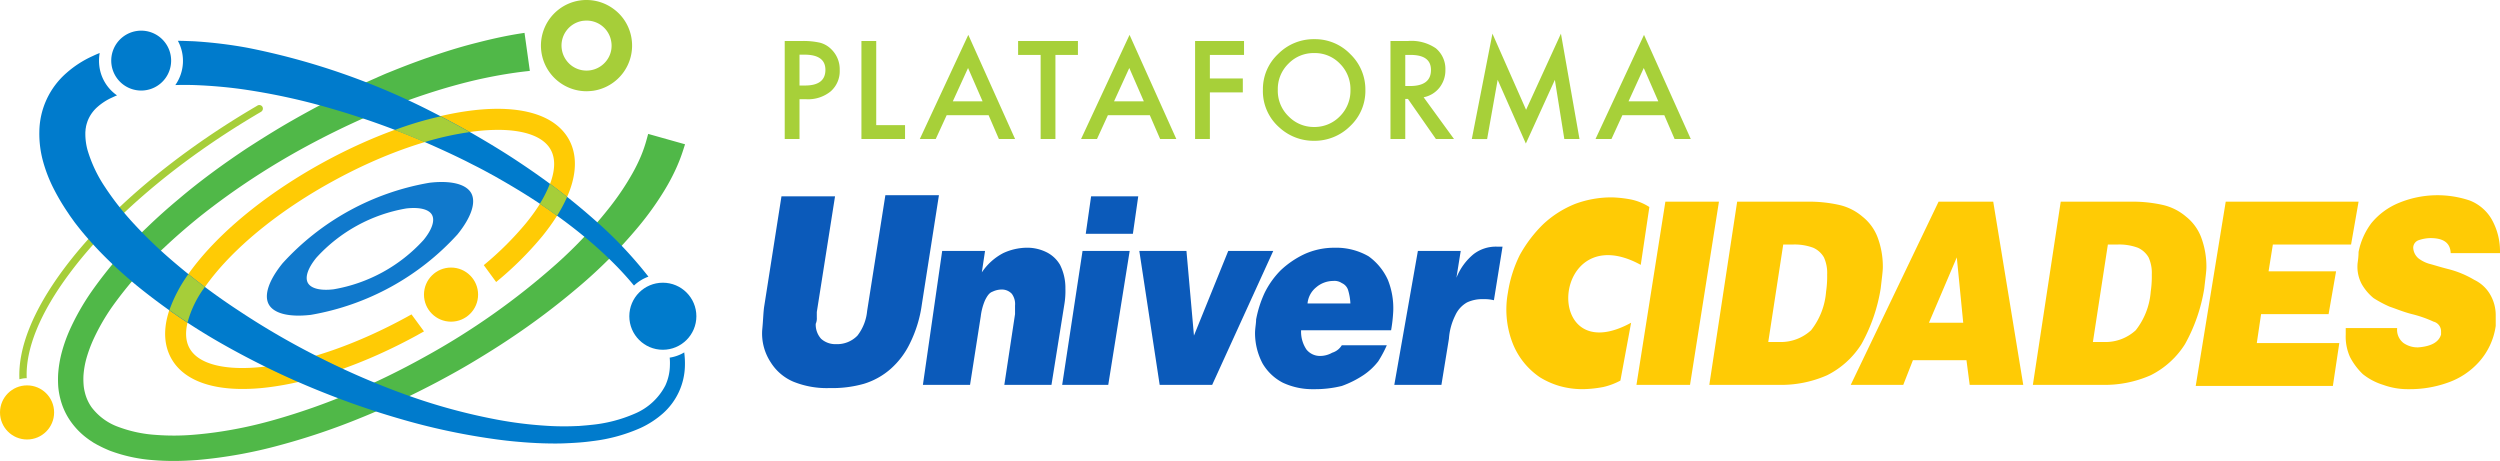 <svg id="LOGO" xmlns="http://www.w3.org/2000/svg" width="384" height="70.808" viewBox="0 0 384 70.808">
  <path id="Caminho_2" data-name="Caminho 2" d="M2.962,61.965h8.228l-2.8,17.773v.823a2.087,2.087,0,0,1-.165.987,3.256,3.256,0,0,0,.823,2.3,3.255,3.255,0,0,0,2.3.823,4.327,4.327,0,0,0,3.291-1.317,7.31,7.31,0,0,0,1.481-3.785l2.8-17.773h8.228L24.521,78.586a19.309,19.309,0,0,1-1.81,5.924,12.436,12.436,0,0,1-2.962,3.95,11.146,11.146,0,0,1-4.114,2.3,17.765,17.765,0,0,1-5.266.658,13.636,13.636,0,0,1-5.6-.987,7.613,7.613,0,0,1-3.456-2.962A8.043,8.043,0,0,1,0,82.536c.165-1.646.165-2.8.329-3.785Z" transform="translate(117.072 -31.812)" fill="#0b5aba"/>
  <path id="Caminho_3" data-name="Caminho 3" d="M17.962,67.194h6.583l-.494,3.291a8.935,8.935,0,0,1,3.291-2.962A8.844,8.844,0,0,1,30.8,66.7a6.678,6.678,0,0,1,3.127.658,4.929,4.929,0,0,1,2.139,1.975,7.845,7.845,0,0,1,.823,3.62,12.455,12.455,0,0,1-.165,2.468L34.748,87.765H27.507L29.153,76.9V75.587a2.647,2.647,0,0,0-.494-1.81,2.086,2.086,0,0,0-1.481-.658,3.286,3.286,0,0,0-1.481.329c-.494.165-.823.658-1.152,1.317a8.911,8.911,0,0,0-.658,2.469L22.241,87.765H15Z" transform="translate(126.757 -28.648)" fill="#0b5aba"/>
  <path id="Caminho_4" data-name="Caminho 4" d="M31.127,70.293h7.241L35.076,90.864H28ZM32.443,61.9h7.241l-.823,5.76H31.62Z" transform="translate(135.151 -31.748)" fill="#0b5aba"/>
  <path id="Caminho_5" data-name="Caminho 5" d="M35.2,67h7.241l1.152,13,5.266-13h6.912l-9.38,20.571H38.327Z" transform="translate(139.799 -28.455)" fill="#0b5aba"/>
  <path id="Caminho_6" data-name="Caminho 6" d="M59.33,81.676h6.912a17.985,17.985,0,0,1-1.317,2.469,9.619,9.619,0,0,1-2.3,2.139,15.357,15.357,0,0,1-3.291,1.646,16.982,16.982,0,0,1-4.279.494,10.741,10.741,0,0,1-4.772-.987,7.716,7.716,0,0,1-3.127-2.962A10.034,10.034,0,0,1,46,79.865c0-.823.165-1.481.165-2.139a17.172,17.172,0,0,1,1.317-4.114,13.179,13.179,0,0,1,2.469-3.456,14.077,14.077,0,0,1,3.62-2.468,11.043,11.043,0,0,1,4.608-.987,9.965,9.965,0,0,1,5.266,1.317,9.026,9.026,0,0,1,2.962,3.62,11.68,11.68,0,0,1,.823,4.772,23.123,23.123,0,0,1-.329,2.962H53.076a4.886,4.886,0,0,0,.823,2.962,2.654,2.654,0,0,0,2.139.987,3.751,3.751,0,0,0,1.81-.494A2.626,2.626,0,0,0,59.33,81.676Zm-5.266-6.418h6.583a8.261,8.261,0,0,0-.329-1.975,1.74,1.74,0,0,0-.987-1.152,1.979,1.979,0,0,0-1.317-.329,4.035,4.035,0,0,0-2.633.987A3.612,3.612,0,0,0,54.064,75.258Z" transform="translate(146.773 -28.648)" fill="#0b5aba"/>
  <path id="Caminho_7" data-name="Caminho 7" d="M62.62,67.258H69.2l-.658,4.114h0a8.992,8.992,0,0,1,2.633-3.62A5.609,5.609,0,0,1,74.8,66.6h.823L74.3,74.828a6.174,6.174,0,0,0-1.646-.165,5.5,5.5,0,0,0-2.469.494,4.288,4.288,0,0,0-1.81,1.975,9.544,9.544,0,0,0-.987,3.62l-1.152,7.076H59Z" transform="translate(155.166 -28.713)" fill="#0b5aba"/>
  <path id="Caminho_8" data-name="Caminho 8" d="M86.043,62.4h8.228L89.828,90.541H81.6Z" transform="translate(169.759 -31.425)" fill="#ffcb05"/>
  <path id="Caminho_9" data-name="Caminho 9" d="M92.679,62.4H103.54a21.264,21.264,0,0,1,4.772.494,8.356,8.356,0,0,1,3.62,1.81,7.411,7.411,0,0,1,2.3,3.127,12.806,12.806,0,0,1,.823,4.608c0,.658-.165,1.81-.329,3.291a25.978,25.978,0,0,1-2.962,8.558A13.226,13.226,0,0,1,106.5,89.06,17.5,17.5,0,0,1,99.1,90.541H88.4Zm7.076,6.583-2.3,14.976h1.81a6.867,6.867,0,0,0,4.772-1.81,10.935,10.935,0,0,0,2.3-5.924,16.02,16.02,0,0,0,.165-2.633,5.77,5.77,0,0,0-.494-2.633,3.6,3.6,0,0,0-1.646-1.481,8.3,8.3,0,0,0-3.127-.494Z" transform="translate(174.149 -31.425)" fill="#ffcb05"/>
  <path id="Caminho_10" data-name="Caminho 10" d="M115.095,62.4h8.393L128.1,90.541h-8.228l-.494-3.785h-8.228l-1.481,3.785H101.6ZM113.613,81h5.266l-.987-10.039Z" transform="translate(182.672 -31.425)" fill="#ffcb05"/>
  <path id="Caminho_11" data-name="Caminho 11" d="M122.879,62.4H133.74a21.264,21.264,0,0,1,4.772.494,8.356,8.356,0,0,1,3.62,1.81,7.411,7.411,0,0,1,2.3,3.127,12.806,12.806,0,0,1,.823,4.608c0,.658-.165,1.81-.329,3.291a25.978,25.978,0,0,1-2.962,8.558A13.226,13.226,0,0,1,136.7,89.06a17.5,17.5,0,0,1-7.406,1.481H118.6Zm7.241,6.583-2.3,14.976h1.81a6.866,6.866,0,0,0,4.772-1.81,10.935,10.935,0,0,0,2.3-5.924,16.021,16.021,0,0,0,.165-2.633,5.77,5.77,0,0,0-.494-2.633,3.6,3.6,0,0,0-1.646-1.481,8.3,8.3,0,0,0-3.127-.494Z" transform="translate(193.649 -31.425)" fill="#ffcb05"/>
  <path id="Caminho_12" data-name="Caminho 12" d="M138.408,62.4h20.406l-1.152,6.583H145.649l-.658,4.114h10.368l-1.152,6.583H143.839l-.658,4.443h12.672l-.987,6.583H133.8Z" transform="translate(203.463 -31.425)" fill="#ffcb05"/>
  <path id="Caminho_13" data-name="Caminho 13" d="M163.928,70.851c0-1.646-.987-2.469-3.127-2.469a5.916,5.916,0,0,0-1.81.329,1.238,1.238,0,0,0-.823,1.152,2.285,2.285,0,0,0,.823,1.646,5.148,5.148,0,0,0,1.646.823c.658.165,1.646.494,2.962.823a15,15,0,0,1,3.95,1.646,5.622,5.622,0,0,1,2.469,2.3,6.3,6.3,0,0,1,.823,3.127v1.646a10.466,10.466,0,0,1-2.633,5.6,11.5,11.5,0,0,1-4.772,3.127,17.214,17.214,0,0,1-5.924.987,11.062,11.062,0,0,1-3.95-.658,9.436,9.436,0,0,1-3.127-1.646,10.039,10.039,0,0,1-1.975-2.633,7.633,7.633,0,0,1-.658-3.456v-.987h7.9a2.562,2.562,0,0,0,.987,2.3,3.778,3.778,0,0,0,2.3.658q2.962-.247,3.456-1.975V82.7a1.527,1.527,0,0,0-1.152-1.481A18.347,18.347,0,0,0,158,80.067c-1.317-.329-2.468-.823-3.456-1.152a17.989,17.989,0,0,1-2.469-1.317,7.793,7.793,0,0,1-1.81-2.139,5.636,5.636,0,0,1-.658-2.962c0-.329.165-.987.165-1.975a10.857,10.857,0,0,1,1.975-4.443,10.726,10.726,0,0,1,4.279-3.127,15.518,15.518,0,0,1,10.861-.329,6.743,6.743,0,0,1,3.291,2.8,9.965,9.965,0,0,1,1.317,5.266h-7.57Z" transform="translate(212.502 -31.812)" fill="#ffcb05"/>
  <path id="Caminho_14" data-name="Caminho 14" d="M90.1,72.368c-13.824-7.57-15.3,16.457-1.481,8.887l-1.646,8.887a10.52,10.52,0,0,1-2.633.987,18.227,18.227,0,0,1-3.127.329,12.833,12.833,0,0,1-3.62-.494,12.347,12.347,0,0,1-2.962-1.317,11.313,11.313,0,0,1-4.279-5.431,14.281,14.281,0,0,1-.658-7.57,19.714,19.714,0,0,1,1.81-5.76,20.307,20.307,0,0,1,3.62-4.772,15.683,15.683,0,0,1,4.937-3.127,16.025,16.025,0,0,1,5.6-.987,18.133,18.133,0,0,1,2.962.329,8.383,8.383,0,0,1,2.8,1.152L90.1,72.368" transform="translate(161.92 -31.683)" fill="#ffcb05"/>
  <path id="Caminho_1778" data-name="Caminho 1778" d="M-42.465-.464V5.65h-2.272V-9.406h2.574a11.611,11.611,0,0,1,2.857.263,3.832,3.832,0,0,1,1.716.995,4.285,4.285,0,0,1,1.3,3.2,4.127,4.127,0,0,1-1.385,3.276A5.479,5.479,0,0,1-41.412-.464Zm0-2.106h.848q3.13,0,3.13-2.409,0-2.331-3.228-2.331h-.751Zm11.783-6.836V3.514h4.427V5.65h-6.7V-9.406Zm17.264,11.4h-6.446L-21.541,5.65h-2.448l7.45-16,7.187,16h-2.487Zm-.926-2.136-2.233-5.119-2.34,5.119ZM-3.156-7.27V5.65H-5.428V-7.27H-8.89V-9.406H.3V-7.27Zm14.5,9.264H4.9L3.225,5.65H.778l7.45-16,7.187,16H12.928ZM10.422-.142,8.189-5.262,5.848-.142ZM25.813-7.27H20.567v3.618h5.061v2.136H20.567V5.65H18.295V-9.406h7.518Zm2.9,5.324a7.374,7.374,0,0,1,2.331-5.461,7.671,7.671,0,0,1,5.578-2.282,7.528,7.528,0,0,1,5.519,2.3,7.523,7.523,0,0,1,2.311,5.529,7.4,7.4,0,0,1-2.321,5.509A7.767,7.767,0,0,1,36.5,5.923,7.769,7.769,0,0,1,31.268,3.9,7.4,7.4,0,0,1,28.713-1.946ZM31-1.917a5.441,5.441,0,0,0,1.677,4.105A5.383,5.383,0,0,0,36.533,3.8a5.419,5.419,0,0,0,4-1.638A5.545,5.545,0,0,0,42.16-1.878a5.517,5.517,0,0,0-1.609-4.037,5.312,5.312,0,0,0-3.959-1.638,5.364,5.364,0,0,0-3.969,1.638A5.431,5.431,0,0,0,31-1.917Zm22.4,1.151L58.068,5.65H55.289l-4.3-6.163h-.41V5.65H48.307V-9.406h2.662a6.65,6.65,0,0,1,4.31,1.121,4.12,4.12,0,0,1,1.463,3.3,4.278,4.278,0,0,1-.917,2.75A4.086,4.086,0,0,1,53.407-.766ZM50.579-2.492H51.3q3.228,0,3.228-2.467,0-2.311-3.14-2.311h-.809ZM60.8,5.65l3.169-16.187,5.168,11.7,5.353-11.7L77.34,5.65H75.01L73.557-3.438,69.1,6.342l-4.33-9.79-1.619,9.1Zm29.57-3.657H83.926L82.249,5.65H79.8l7.45-16,7.187,16H91.951ZM89.445-.142,87.212-5.262,84.872-.142Z" transform="translate(165.27 15.705)" fill="#a7d039"/>
  <g id="Grupo_1" data-name="Grupo 1" transform="translate(0)">
    <path id="Caminho_27" data-name="Caminho 27" d="M431.135,98.82c-2.078-3.765-7.3-5.363-14.722-4.493-6.926.817-15.131,3.676-23.1,8.045-7.956,4.369-14.776,9.768-19.18,15.184-4.724,5.807-6.18,11.064-4.1,14.847,1.7,3.09,5.541,4.724,10.957,4.724a31.451,31.451,0,0,0,3.765-.231c6.926-.817,15.131-3.676,23.1-8.045.337-.2.675-.373,1.012-.568l-1.918-2.611c-.213.124-.426.231-.639.355-7.6,4.173-15.4,6.908-21.933,7.672-5.949.693-10.158-.337-11.526-2.841-1.385-2.5,0-6.606,3.783-11.259,4.156-5.1,10.62-10.212,18.239-14.385,7.6-4.173,15.4-6.908,21.933-7.672a29.792,29.792,0,0,1,3.428-.213c4.12,0,7.015,1.066,8.1,3.055,1.385,2.5,0,6.606-3.783,11.259a48.638,48.638,0,0,1-6.5,6.464l1.9,2.593a52.077,52.077,0,0,0,7.086-7.033C431.738,107.859,433.195,102.6,431.135,98.82Z" transform="translate(-343.742 -77.382)" fill="#ffcb05"/>
    <path id="Caminho_41" data-name="Caminho 41" d="M367.135,43.922l-.213.781a20.639,20.639,0,0,1-.888,2.611,25.762,25.762,0,0,1-1.279,2.611,40.6,40.6,0,0,1-3.3,4.973,67.331,67.331,0,0,1-8.382,8.968A110.566,110.566,0,0,1,332.7,78.232a116.718,116.718,0,0,1-11.259,5.488,100.541,100.541,0,0,1-11.774,4.138c-2.078.586-4.1,1.066-6.038,1.421a60.5,60.5,0,0,1-6.109.835,36.436,36.436,0,0,1-6.056.036,20.059,20.059,0,0,1-5.665-1.208,8.947,8.947,0,0,1-4.173-3.055,6.662,6.662,0,0,1-1.012-2.255,6.534,6.534,0,0,1-.2-1.243,11,11,0,0,1-.018-1.332,13.432,13.432,0,0,1,.479-2.735,21.187,21.187,0,0,1,.995-2.717,32.276,32.276,0,0,1,2.983-5.2,60.375,60.375,0,0,1,8.151-9.217c1.492-1.4,3.072-2.77,4.688-4.1,1.51-1.225,3.143-2.469,4.973-3.783a115.079,115.079,0,0,1,10.567-6.7c3.729-2.078,7.512-3.943,11.206-5.541a103.289,103.289,0,0,1,11.7-4.227c2.273-.657,4.191-1.137,5.985-1.51,2.131-.444,4.1-.764,6.038-.995l.8-.089-.817-5.843-.8.124c-2.1.337-4.209.8-6.482,1.385-1.918.479-3.978,1.083-6.3,1.865-1.865.622-3.871,1.35-6.145,2.255l-1.492.6c-.337.142-.657.284-.977.426-.178.071-.337.142-.515.231-.746.32-1.492.657-2.2.977-.249.124-.515.231-.781.355-3.783,1.829-7.654,3.854-11.455,6.091-2.06,1.225-3.854,2.362-5.505,3.428-1.811,1.208-3.605,2.451-5.328,3.729-1.847,1.367-3.516,2.682-5.1,4.031-1.687,1.4-3.321,2.859-4.866,4.351a65.13,65.13,0,0,0-8.6,9.945,37.169,37.169,0,0,0-3.321,5.861,23.394,23.394,0,0,0-1.172,3.268,17.5,17.5,0,0,0-.6,3.552,16.263,16.263,0,0,0,.018,1.865,11.537,11.537,0,0,0,.32,1.865,10.411,10.411,0,0,0,1.616,3.516,11.457,11.457,0,0,0,2.7,2.7c.178.142.373.249.551.373.071.053.142.089.213.142l.053.036c.071.036.16.089.231.124a5.455,5.455,0,0,0,.551.3c.551.3,1.137.551,1.634.764a23.859,23.859,0,0,0,6.749,1.474c1.03.089,2.078.124,3.161.124,1.137,0,2.309-.053,3.534-.142a71.368,71.368,0,0,0,12.893-2.326,103.729,103.729,0,0,0,12.307-4.173c1.811-.728,3.747-1.581,5.932-2.611,1.936-.906,3.889-1.882,5.807-2.895,2.2-1.172,4-2.184,5.647-3.179,1.865-1.119,3.712-2.273,5.488-3.463a111.35,111.35,0,0,0,10.407-7.832,74.4,74.4,0,0,0,9.306-9.341,46.474,46.474,0,0,0,3.943-5.488,31.271,31.271,0,0,0,1.669-3.072,25.9,25.9,0,0,0,1.314-3.339l.249-.781Z" transform="translate(-267.577 -23.354)" fill="#50b848"/>
    <path id="Caminho_42" data-name="Caminho 42" d="M701.17,14A7.009,7.009,0,0,1,700.14.059h0a7,7,0,0,1,5.2,1.314,6.919,6.919,0,0,1,2.753,4.6,7.011,7.011,0,0,1-5.914,7.956A9.7,9.7,0,0,1,701.17,14Zm0-10.851c-.2,0-.373.018-.568.036h0a3.833,3.833,0,0,0-3.232,4.369,3.868,3.868,0,0,0,1.51,2.522,3.856,3.856,0,0,0,5.381-.8,3.743,3.743,0,0,0,.71-2.859,3.815,3.815,0,0,0-3.8-3.268Zm-.8-1.527Z" transform="translate(-611.078 0.014)" fill="#a6ce39"/>
    <path id="Caminho_43" data-name="Caminho 43" d="M467.7,309.707c-1.19-.551-2.38-1.119-3.552-1.7-.2-.107-.391-.2-.6-.3a46.779,46.779,0,0,1-7.743,1.669c1.687.817,3.374,1.616,5.1,2.362A70.923,70.923,0,0,0,467.7,309.707Z" transform="translate(-415.043 -253.052)" fill="#a6ce39"/>
    <circle id="Elipse_1" data-name="Elipse 1" cx="4.156" cy="4.156" r="4.156" transform="translate(0 59.194)" fill="#ffcb05"/>
    <path id="Caminho_44" data-name="Caminho 44" d="M280.357,91.127a.554.554,0,0,0-.764-.2c-.32.2-.639.373-.959.568-12.165,7.228-22.394,15.948-28.788,24.525-4.724,6.34-7.05,12.165-6.82,16.942.16-.036.32-.071.5-.107a3.834,3.834,0,0,1,.622-.053c-.2-4.475,2.042-10.034,6.606-16.125,6.287-8.453,16.41-17.067,28.432-24.224.32-.2.639-.373.959-.568A.571.571,0,0,0,280.357,91.127Z" transform="translate(-240.044 -74.715)" fill="#a6ce39"/>
    <circle id="Elipse_2" data-name="Elipse 2" cx="5.15" cy="5.15" r="5.15" transform="translate(96.663 43.424)" fill="#007bcc"/>
    <path id="Caminho_45" data-name="Caminho 45" d="M359.4,91.761a6.136,6.136,0,0,1-2.291.835,8.448,8.448,0,0,1,.035,1.154,7.71,7.71,0,0,1-.693,3.108,9.364,9.364,0,0,1-4.724,4.351,21.947,21.947,0,0,1-6.748,1.723c-.586.071-1.19.107-1.776.16-.6.018-1.19.053-1.794.053-1.19.018-2.4-.018-3.587-.107a60.629,60.629,0,0,1-7.157-.906,90.3,90.3,0,0,1-13.977-3.8A119.4,119.4,0,0,1,303.367,92.6a117.981,117.981,0,0,1-12.5-7.246,97.306,97.306,0,0,1-11.348-8.684,68.924,68.924,0,0,1-4.99-4.937,43.214,43.214,0,0,1-4.173-5.363,20.839,20.839,0,0,1-2.664-5.647,9.37,9.37,0,0,1-.337-2.628v-.16l.018-.142.018-.3.053-.284.018-.142.035-.142.071-.266.089-.266.036-.124.053-.124c.035-.089.071-.16.107-.249a5.554,5.554,0,0,1,1.35-1.794,8.866,8.866,0,0,1,2.22-1.438c.266-.124.533-.249.8-.355l-.16-.107a6.417,6.417,0,0,1-2.54-4.244,6.7,6.7,0,0,1,.036-2.149c-.391.142-.764.32-1.154.5a15.92,15.92,0,0,0-3.943,2.557,12.131,12.131,0,0,0-4.173,9.022,15.97,15.97,0,0,0,.6,4.671,22.056,22.056,0,0,0,1.581,4.049,33.584,33.584,0,0,0,2.1,3.57c.2.284.373.568.568.835l.586.817c.408.533.817,1.048,1.243,1.563.852,1.012,1.723,1.989,2.628,2.93a68.663,68.663,0,0,0,5.7,5.239,95.751,95.751,0,0,0,12.538,8.613,125.6,125.6,0,0,0,13.5,6.713c2.309.977,4.635,1.882,7,2.735,2.362.835,4.742,1.616,7.139,2.309A100.875,100.875,0,0,0,330.13,105.1c1.243.178,2.486.32,3.747.426.622.053,1.243.107,1.882.142l.941.053.941.036c1.261.036,2.522.053,3.783-.018,1.261-.053,2.54-.142,3.8-.32a25.493,25.493,0,0,0,7.459-2.042,14.135,14.135,0,0,0,3.374-2.2,10.064,10.064,0,0,0,3.392-7.352,12.674,12.674,0,0,0-.107-2.025C359.4,91.779,359.4,91.779,359.4,91.761Z" transform="translate(-254.245 -37.664)" fill="#007bcc"/>
    <path id="Caminho_46" data-name="Caminho 46" d="M380.954,42.1c2.309.089,4.653.284,7,.6a98.379,98.379,0,0,1,13.959,3.019,121.762,121.762,0,0,1,13.621,4.83c2.22.959,4.422,1.954,6.589,3.019.551.266,1.083.551,1.616.817s1.083.551,1.616.835l1.6.87,1.581.906c2.1,1.225,4.156,2.486,6.145,3.854s3.943,2.806,5.807,4.333a62.953,62.953,0,0,1,5.328,4.866c.888.923,1.74,1.865,2.54,2.841a6.37,6.37,0,0,1,2.22-1.367,63.464,63.464,0,0,0-8.152-8.613c-1.882-1.669-3.8-3.25-5.807-4.777-1.989-1.51-4.031-2.948-6.127-4.333-2.078-1.385-4.227-2.682-6.393-3.943s-4.386-2.433-6.606-3.57a108.167,108.167,0,0,0-28.539-9.927,68.381,68.381,0,0,0-7.69-.959c-.657-.053-1.314-.053-1.953-.089-.337,0-.675-.018-1.012-.018a6.457,6.457,0,0,1-.391,6.8C378.93,42.066,379.942,42.066,380.954,42.1Z" transform="translate(-350.977 -29.029)" fill="#007bcc"/>
    <path id="Caminho_47" data-name="Caminho 47" d="M567.7,102.7c1.314.5,2.628,1.03,3.925,1.581.213.089.444.2.657.284a45.644,45.644,0,0,1,6.944-1.545c-1.474-.835-2.984-1.634-4.493-2.415A52.989,52.989,0,0,0,567.7,102.7Z" transform="translate(-507.07 -82.732)" fill="#a6ce39"/>
    <path id="Caminho_48" data-name="Caminho 48" d="M488.522,159.123c-.622-1.119-2.238-1.723-4.546-1.723a14.651,14.651,0,0,0-1.918.124,39.511,39.511,0,0,0-22.519,12.36c-2.113,2.611-2.895,4.9-2.113,6.322.781,1.4,3.126,1.989,6.464,1.6a39.512,39.512,0,0,0,22.519-12.36C488.522,162.834,489.286,160.543,488.522,159.123Zm-7.335,7.192a24.191,24.191,0,0,1-13.8,7.565c-2.042.249-3.481-.124-3.96-.977-.479-.87,0-2.273,1.3-3.872a24.193,24.193,0,0,1,13.8-7.565,9.392,9.392,0,0,1,1.172-.071c1.421,0,2.415.373,2.788,1.048C482.964,163.3,482.5,164.717,481.188,166.315Z" transform="translate(-416.136 -129.445)" fill="#1079cc"/>
    <circle id="Elipse_3" data-name="Elipse 3" cx="4.156" cy="4.156" r="4.156" transform="translate(65.123 41.097)" fill="#ffcb05"/>
    <path id="Caminho_49" data-name="Caminho 49" d="M326.788,26.5a4.549,4.549,0,0,0-.693.053,4.6,4.6,0,1,0,.693-.053Z" transform="translate(-305.104 -21.791)" fill="#007bcc"/>
    <path id="Caminho_50" data-name="Caminho 50" d="M378.252,239.071c-.852-.639-1.7-1.3-2.54-1.971a22.257,22.257,0,0,0-2.912,5.523c.923.657,1.847,1.279,2.788,1.9A16.127,16.127,0,0,1,378.252,239.071Z" transform="translate(-346.783 -194.99)" fill="#a6ce39"/>
    <path id="Caminho_51" data-name="Caminho 51" d="M695.935,159.788c-.391-.3-.8-.586-1.19-.888a18.412,18.412,0,0,1-1.545,3.072c.266.178.533.355.781.533.621.426,1.243.87,1.865,1.314a22.02,22.02,0,0,0,1.545-2.895C696.912,160.534,696.414,160.161,695.935,159.788Z" transform="translate(-610.282 -130.678)" fill="#a6ce39"/>
  </g>
</svg>
